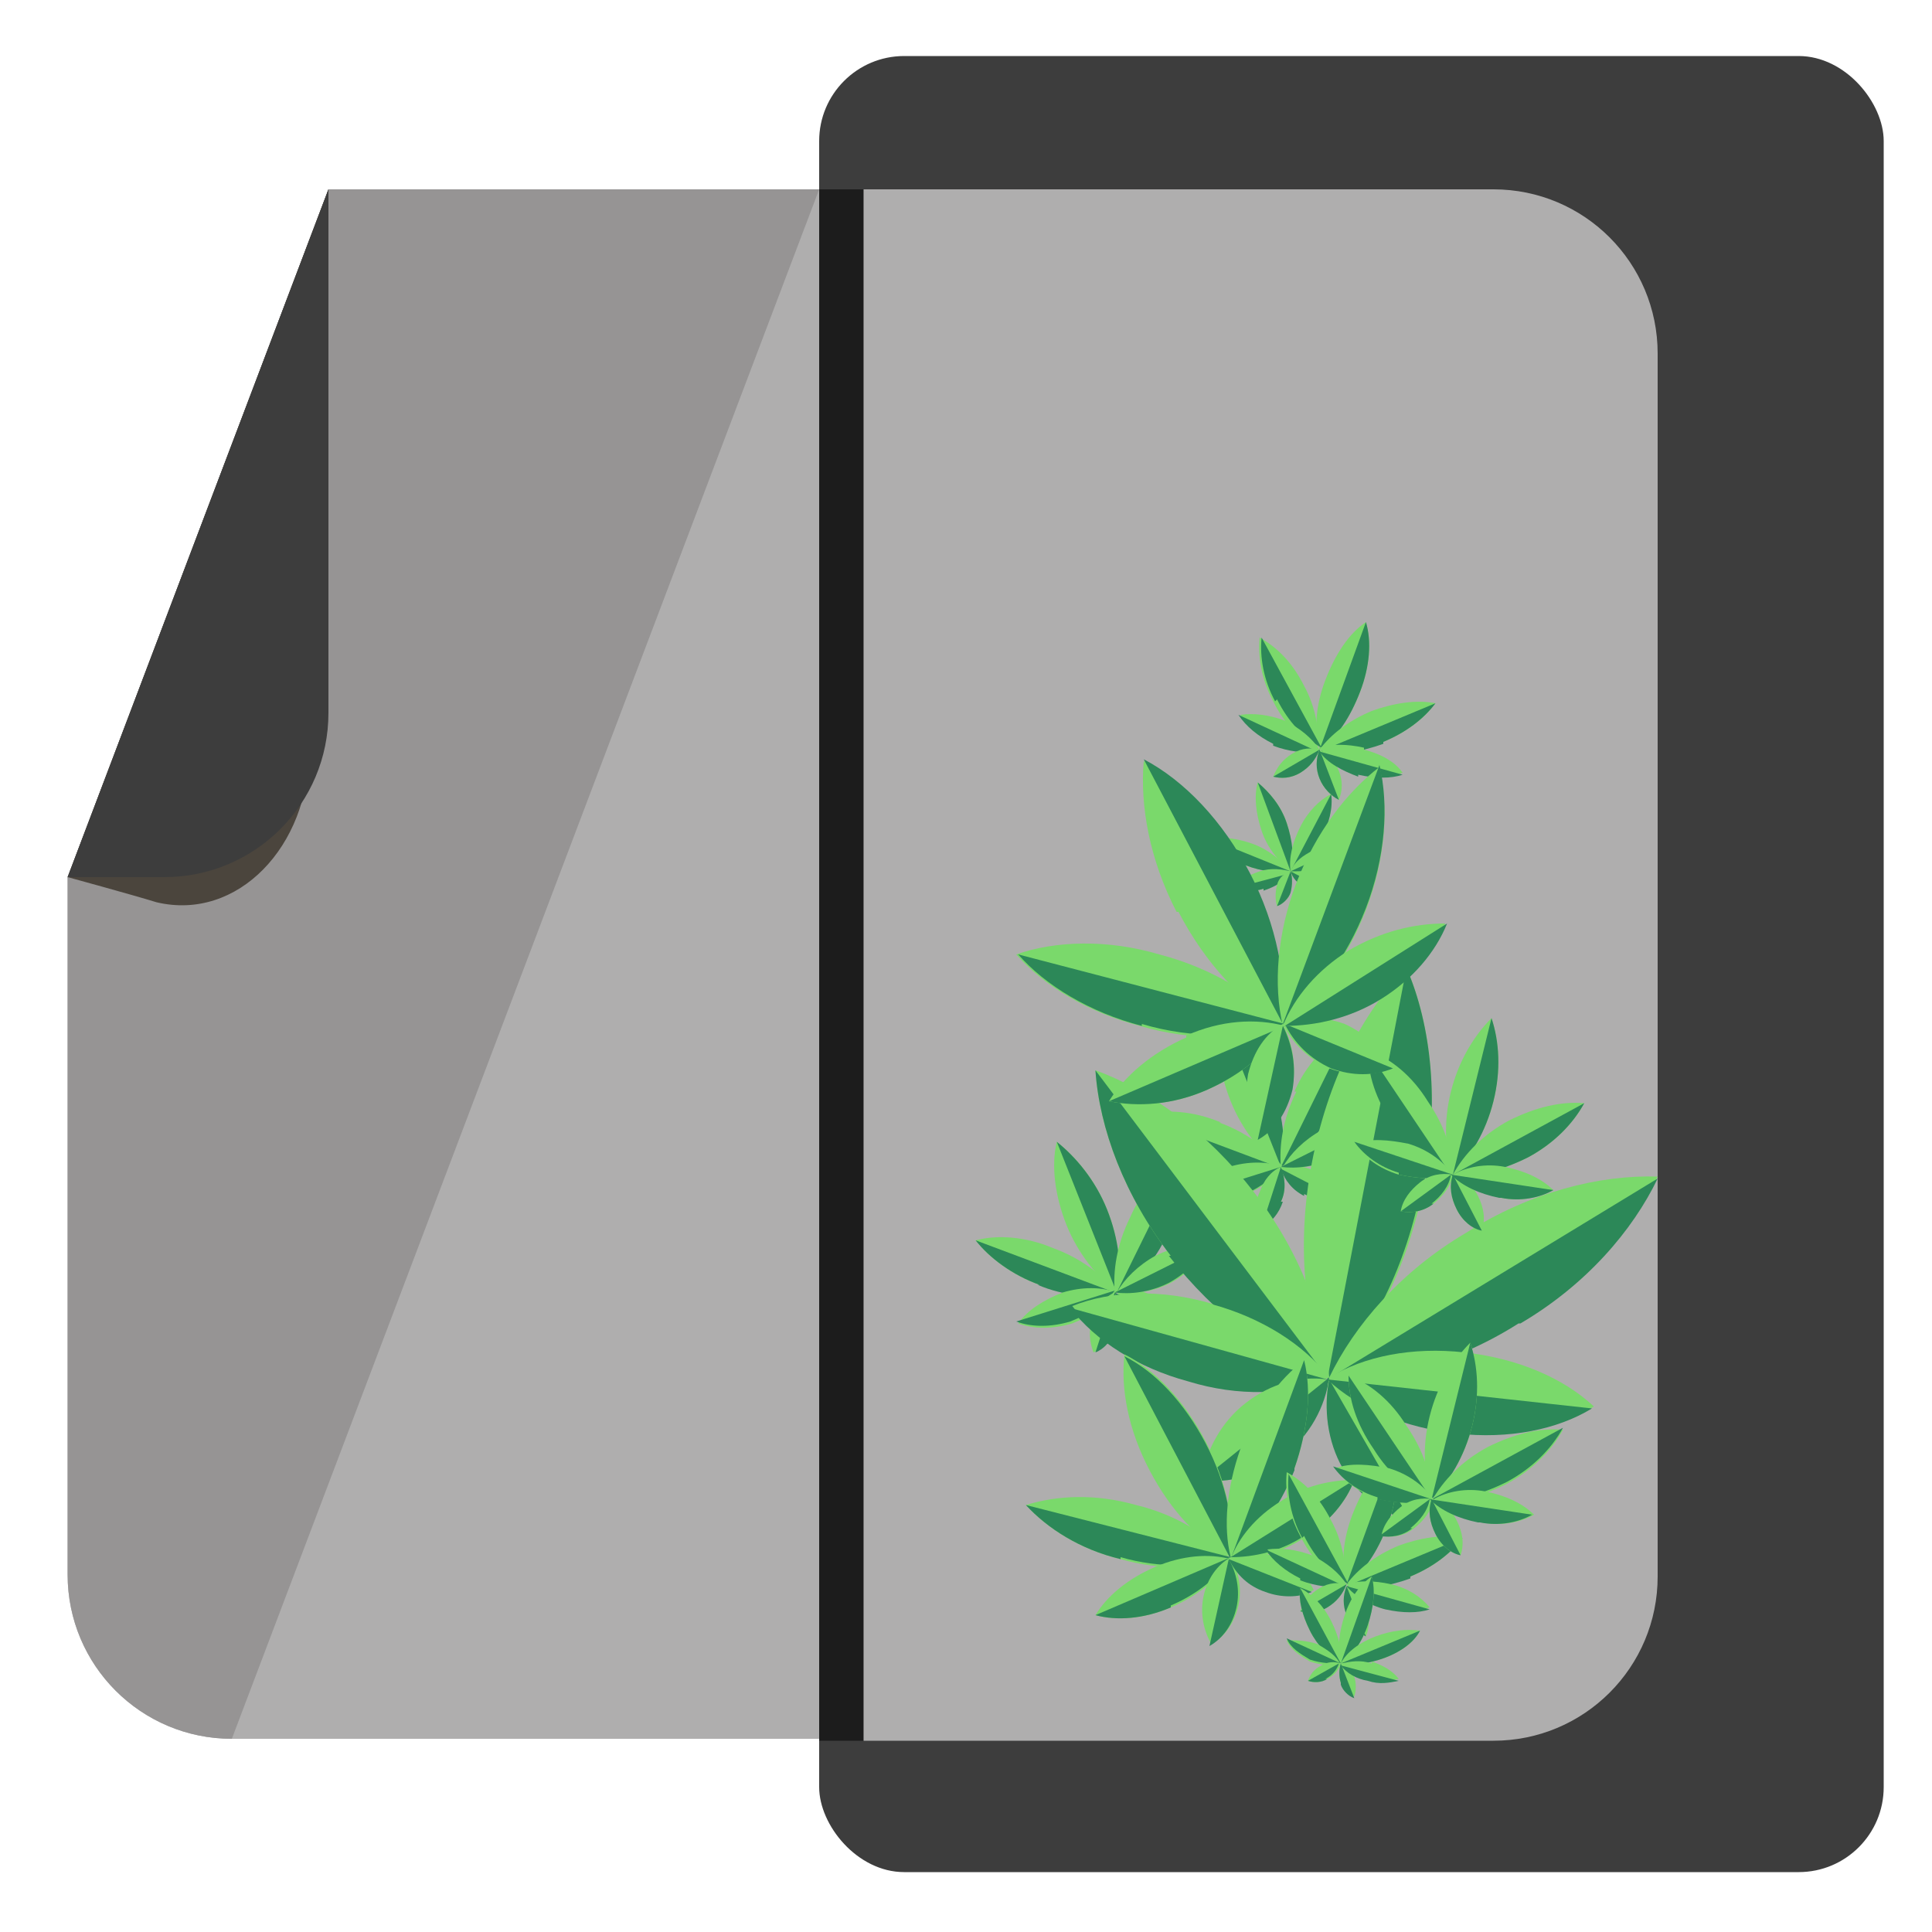 <svg viewBox="0 0 100 100" xmlns="http://www.w3.org/2000/svg"><path d="m77.3 9.8h-60.3l-13.5 35.6v36.1c0 4.7 3.8 8.5 8.5 8.5h65.3c4.7 0 8.5-3.8 8.5-8.5v-63.2c0-4.7-3.8-8.5-8.5-8.5z" fill="#afaeae"/><rect fill="#3d3d3d" height="94" rx="4.4" width="55.1" x="42.4" y="2.9"/><path d="m42.4 9.8h2.3v80.3h-2.3z" fill="#1c1c1c"/><path d="m77.3 9.8h-32.6v80.3h32.6c4.7 0 8.5-3.8 8.5-8.5v-63.3c0-4.7-3.8-8.5-8.5-8.5z" fill="#afaeae"/><path d="m17 9.8-13.5 35.6v36.1c0 4.7 3.8 8.5 8.5 8.5l30.4-80.2z" fill="#969494"/><path d="m3.5 45.4s3.3.9 4.6 1.3c4.2 1 7.9-2.9 7.9-7.9l1-29z" fill="#4b453d"/><path d="m3.5 45.4h5c4.7 0 8.5-3.8 8.5-8.5v-27.1z" fill="#3d3d3d"/><path d="m55.2 63.4c.6 1.5 1.6 2.7 2.6 3.5.3-1.2.1-2.8-.5-4.3s-1.6-2.7-2.6-3.5c-.3 1.2-.1 2.8.5 4.3z" fill="#7ad96b"/><path d="m57.3 62.6c-.6-1.5-1.6-2.7-2.6-3.5l3.1 7.8c.3-1.2.1-2.8-.5-4.3z" fill="#2c8858"/><path d="m58.5 63c-.7 1.4-.9 2.8-.8 3.9 1-.6 2-1.6 2.6-3 .7-1.4.9-2.8.8-3.9-1 .6-2 1.6-2.6 3z" fill="#7ad96b"/><path d="m60.4 63.9c.7-1.4.9-2.8.8-3.9l-3.4 6.9c1-.6 2-1.6 2.6-3z" fill="#2c8858"/><path d="m54.5 64.6c1.4.5 2.6 1.4 3.3 2.3-1.1.3-2.6.2-4-.4-1.4-.5-2.6-1.4-3.3-2.3 1.1-.3 2.6-.2 4 .4z" fill="#7ad96b"/><path d="m53.8 66.5c-1.4-.5-2.6-1.4-3.3-2.3l7.2 2.7c-1.1.3-2.6.2-4-.4z" fill="#2c8858"/><path d="m55 66.9c1-.3 2-.3 2.8 0-.5.7-1.3 1.2-2.3 1.6-1 .3-2 .3-2.8 0 .5-.7 1.3-1.2 2.3-1.6z" fill="#7ad96b"/><path d="m55.4 68.4c-1 .3-2 .3-2.8 0l5.1-1.6c-.5.7-1.3 1.2-2.3 1.6z" fill="#2c8858"/><path d="m56.6 68.2c.2-.6.6-1.1 1.1-1.3.2.5.3 1.2 0 1.8-.2.6-.6 1.1-1.1 1.3-.2-.5-.3-1.2 0-1.8z" fill="#7ad96b"/><path d="m57.8 68.7c-.2.6-.6 1.1-1.1 1.3l1-3.1c.2.5.3 1.2 0 1.8z" fill="#2c8858"/><path d="m59.5 67c-.6-.3-1.2-.3-1.7-.2.2.6.6 1.1 1.2 1.4s1.2.3 1.7.2c-.2-.6-.6-1.1-1.2-1.4z" fill="#7ad96b"/><path d="m58.9 68.2c.6.3 1.2.3 1.7.2l-2.9-1.5c.2.6.6 1.1 1.2 1.4z" fill="#2c8858"/><path d="m59.8 65c-.9.5-1.6 1.2-2 1.9.8.1 1.8 0 2.8-.5.9-.5 1.6-1.2 2-1.9-.8-.1-1.8 0-2.8.5z" fill="#7ad96b"/><path d="m60.5 66.4c.9-.5 1.6-1.2 2-1.9l-4.8 2.4c.8.1 1.8 0 2.8-.5z" fill="#2c8858"/><path d="m63.7 57c.6 1.5 1.6 2.7 2.6 3.5.3-1.2.1-2.8-.5-4.3s-1.6-2.7-2.6-3.5c-.3 1.2-.1 2.8.5 4.3z" fill="#7ad96b"/><path d="m65.8 56.1c-.6-1.5-1.6-2.7-2.6-3.5l3.1 7.8c.3-1.2.1-2.8-.5-4.3z" fill="#2c8858"/><path d="m67.1 56.5c-.7 1.4-.9 2.8-.8 3.9 1-.6 2-1.6 2.6-3 .7-1.4.9-2.8.7-3.9-1 .6-2 1.6-2.6 3z" fill="#7ad96b"/><path d="m69 57.4c.7-1.4.9-2.8.7-3.9l-3.4 6.9c1-.6 2-1.6 2.6-3z" fill="#2c8858"/><path d="m63.1 58.1c1.4.5 2.6 1.4 3.3 2.3-1.1.3-2.6.2-4-.4-1.4-.5-2.6-1.4-3.2-2.3 1.1-.3 2.6-.2 4 .4z" fill="#7ad96b"/><path d="m62.4 60.1c-1.4-.5-2.6-1.4-3.2-2.3l7.2 2.7c-1.1.3-2.6.2-4-.4z" fill="#2c8858"/><path d="m63.6 60.4c1-.3 2-.3 2.8 0-.5.7-1.3 1.2-2.3 1.6-1 .3-2 .3-2.8 0 .5-.7 1.3-1.2 2.3-1.6z" fill="#7ad96b"/><path d="m64 62c-1 .3-2 .3-2.8 0l5.1-1.6c-.5.7-1.3 1.2-2.3 1.6z" fill="#2c8858"/><path d="m65.2 61.7c.2-.6.6-1.1 1.1-1.3.2.5.3 1.2 0 1.8-.2.6-.6 1.1-1.1 1.3-.2-.5-.3-1.2 0-1.8z" fill="#7ad96b"/><path d="m66.4 62.2c-.2.6-.6 1.1-1.1 1.3l1-3.1c.2.5.3 1.2 0 1.8z" fill="#2c8858"/><path d="m68 60.6c-.6-.3-1.2-.3-1.7-.2.2.6.6 1.1 1.2 1.4s1.2.3 1.7.2c-.2-.6-.6-1.1-1.2-1.4z" fill="#7ad96b"/><path d="m67.5 61.8c.6.3 1.2.3 1.7.2l-2.9-1.5c.2.6.6 1.1 1.2 1.4z" fill="#2c8858"/><path d="m68.4 58.5c-.9.5-1.6 1.2-2 1.9.8.1 1.8 0 2.8-.5.9-.5 1.6-1.2 2-1.9-.8-.1-1.8 0-2.8.5z" fill="#7ad96b"/><path d="m69.1 59.9c.9-.5 1.6-1.2 2-1.9l-4.8 2.4c.8.1 1.8 0 2.8-.5z" fill="#2c8858"/><g fill="none"><path d="m75.2 60.8-4.1 6.5"/><path d="m63.7 80.7 4.5 8.4"/><path d="m69.4 86.1-1.2 4.2"/><path d="m66.5 53.1 1.6 3.6"/></g><path d="m67.9 60.2c-.8 4.2-.4 8.2.9 11.2 2.3-2.3 4.1-5.9 4.9-10.1s.4-8.2-.9-11.2c-2.3 2.3-4.1 5.9-4.9 10.1z" fill="#7ad96b"/><path d="m73.7 61.3c.8-4.2.4-8.2-.9-11.2l-4.1 21.3c2.3-2.3 4.1-5.9 4.9-10.1z" fill="#2c8858"/><path d="m75.9 63.8c-3.4 2-5.8 4.8-7.1 7.5 3 .1 6.6-.8 9.9-2.9 3.4-2 5.8-4.8 7.1-7.5-3-.1-6.6.8-9.9 2.9z" fill="#7ad96b"/><path d="m78.7 68.5c3.4-2 5.8-4.8 7.1-7.5l-17.1 10.4c3 .1 6.6-.8 9.9-2.9z" fill="#2c8858"/><path d="m64.9 61.7c2.4 3.1 3.7 6.6 3.9 9.6-2.8-1-5.8-3.2-8.2-6.3s-3.7-6.6-3.9-9.6c2.8 1 5.8 3.2 8.2 6.3z" fill="#7ad96b"/><path d="m60.6 65c-2.4-3.1-3.7-6.6-3.9-9.6l12 15.9c-2.8-1-5.8-3.2-8.2-6.3z" fill="#2c8858"/><path d="m62.7 67.5c2.6.7 4.8 2.1 6.1 3.8-2 .8-4.6.9-7.2.1-2.6-.7-4.8-2.1-6.1-3.8 2-.8 4.6-.9 7.3-.1z" fill="#7ad96b"/><path d="m61.5 71.5c-2.6-.7-4.8-2.1-6.1-3.8l13.3 3.7c-2 .8-4.6.9-7.2.1z" fill="#2c8858"/><path d="m64.5 72.6c1.3-1 2.8-1.4 4.2-1.2-.2 1.5-1 3-2.3 4s-2.8 1.4-4.2 1.2c.2-1.5 1-3 2.3-4z" fill="#7ad96b"/><path d="m66.4 75.4c-1.3 1-2.8 1.4-4.2 1.2l6.6-5.3c-.2 1.5-1 3-2.3 4z" fill="#2c8858"/><path d="m72.3 74c-.8-1.4-2.1-2.4-3.5-2.7-.3 1.5-.1 3.2.7 4.6s2.1 2.4 3.5 2.7c.3-1.5.1-3.2-.7-4.6z" fill="#7ad96b"/><path d="m69.5 76c.8 1.4 2.1 2.4 3.5 2.7l-4.2-7.3c-.3 1.5-.1 3.2.7 4.6z" fill="#2c8858"/><path d="m75.8 70c-2.7-.3-5.2.2-7 1.3 1.6 1.5 4 2.5 6.7 2.8s5.2-.2 7-1.3c-1.6-1.5-4-2.5-6.7-2.8z" fill="#7ad96b"/><path d="m75.4 74.2c2.7.3 5.2-.2 7-1.3l-13.7-1.5c1.6 1.5 4 2.5 6.7 2.8z" fill="#2c8858"/><path d="m59.5 76.1c1.1 2.1 2.6 3.7 4.2 4.5.2-1.8-.2-3.9-1.3-6s-2.6-3.7-4.2-4.5c-.2 1.8.2 3.9 1.3 6z" fill="#7ad96b"/><path d="m62.4 74.7c-1.1-2.1-2.6-3.7-4.2-4.5l5.5 10.5c.2-1.8-.2-3.9-1.3-6z" fill="#2c8858"/><path d="m64.2 75c-.7 2-.9 4-.5 5.6 1.3-1 2.5-2.6 3.3-4.6.7-2 .9-4 .5-5.6-1.3 1-2.5 2.6-3.3 4.6z" fill="#7ad96b"/><path d="m67 76c.7-2 .9-4 .5-5.6l-3.8 10.3c1.3-1 2.5-2.6 3.3-4.6z" fill="#2c8858"/><path d="m58.8 77.9c2.1.5 3.8 1.6 4.9 2.8-1.6.5-3.6.6-5.7 0-2.1-.5-3.8-1.6-4.9-2.8 1.6-.5 3.6-.6 5.7 0z" fill="#7ad96b"/><path d="m58 80.7c-2.1-.5-3.8-1.6-4.9-2.8l10.6 2.7c-1.6.5-3.6.6-5.7 0z" fill="#2c8858"/><path d="m59.8 81.1c1.4-.6 2.8-.7 3.9-.4-.6 1-1.7 1.9-3.1 2.5s-2.8.7-3.9.4c.6-1 1.7-1.9 3.1-2.5z" fill="#7ad96b"/><path d="m60.6 83.2c-1.4.6-2.8.7-3.9.4l7-3c-.6 1-1.7 1.9-3.1 2.5z" fill="#2c8858"/><path d="m62.3 82.6c.2-.9.7-1.6 1.4-2 .4.7.6 1.6.4 2.5s-.7 1.6-1.4 2c-.4-.7-.6-1.6-.4-2.5z" fill="#7ad96b"/><path d="m64 83.2c-.2.9-.7 1.6-1.4 2l1-4.5c.4.7.6 1.6.4 2.5z" fill="#2c8858"/><path d="m66.1 80.6c-.8-.3-1.7-.3-2.4 0 .4.8 1 1.4 1.9 1.7.8.3 1.7.3 2.4 0-.4-.8-1-1.4-1.9-1.7z" fill="#7ad96b"/><path d="m65.5 82.4c.8.3 1.7.3 2.4 0l-4.3-1.7c.4.8 1 1.4 1.9 1.7z" fill="#2c8858"/><path d="m66.3 77.7c-1.3.8-2.2 1.9-2.6 3 1.2 0 2.6-.3 3.8-1.1 1.3-.8 2.2-1.9 2.6-3-1.2 0-2.6.3-3.8 1.1z" fill="#7ad96b"/><path d="m67.5 79.6c1.3-.8 2.2-1.9 2.6-3l-6.4 4c1.2 0 2.6-.3 3.8-1.1z" fill="#2c8858"/><path d="m68.6 35.2c-.5 1.3-.6 2.6-.3 3.6.9-.6 1.6-1.7 2.1-3s.6-2.6.3-3.6c-.9.6-1.6 1.7-2.1 3z" fill="#7ad96b"/><path d="m70.4 35.8c.5-1.3.6-2.6.3-3.6l-2.4 6.6c.9-.6 1.6-1.7 2.1-3z" fill="#2c8858"/><path d="m71 36.8c-1.2.5-2.1 1.2-2.7 2 1 .2 2.2 0 3.3-.4 1.2-.5 2.1-1.2 2.7-2-1-.2-2.2 0-3.3.4z" fill="#7ad96b"/><path d="m71.6 38.4c1.2-.5 2.1-1.2 2.7-2l-6 2.5c1 .2 2.2 0 3.3-.4z" fill="#2c8858"/><path d="m67.5 35.5c.6 1.1.8 2.3.7 3.3-.9-.5-1.7-1.3-2.3-2.5-.6-1.1-.8-2.3-.7-3.3.9.5 1.7 1.3 2.3 2.5z" fill="#7ad96b"/><path d="m66 36.3c-.6-1.1-.8-2.3-.7-3.3l3.1 5.7c-.9-.5-1.7-1.3-2.3-2.5z" fill="#2c8858"/><path d="m66.5 37.3c.8.4 1.4.9 1.8 1.5-.7.1-1.5 0-2.3-.3-.8-.4-1.4-.9-1.8-1.5.7-.1 1.5 0 2.3.3z" fill="#7ad96b"/><path d="m65.9 38.5c-.8-.4-1.4-.9-1.8-1.5l4.1 1.9c-.7.1-1.5 0-2.3-.3z" fill="#2c8858"/><path d="m66.9 39c.5-.3 1-.3 1.4-.2-.2.5-.5.9-1 1.2s-1 .3-1.4.2c.2-.5.5-.9 1-1.2z" fill="#7ad96b"/><path d="m67.3 40c-.5.3-1 .3-1.4.2l2.4-1.4c-.2.5-.5.9-1 1.2z" fill="#2c8858"/><path d="m69.3 39.9c-.2-.5-.6-.9-1-1.1-.2.5-.2 1 0 1.5s.6.9 1 1.1c.2-.5.2-1 0-1.5z" fill="#7ad96b"/><path d="m68.3 40.3c.2.5.6.9 1 1.1l-1-2.6c-.2.5-.2 1 0 1.5z" fill="#2c8858"/><path d="m70.6 38.7c-.9-.2-1.7-.2-2.3 0 .4.6 1.2 1 2 1.3.9.2 1.7.2 2.3 0-.4-.6-1.2-1-2-1.2z" fill="#7ad96b"/><path d="m70.3 40.1c.9.2 1.7.2 2.3 0l-4.3-1.2c.4.6 1.2 1 2 1.3z" fill="#2c8858"/><path d="m70 78.4c-.5 1.3-.6 2.6-.3 3.6.9-.6 1.6-1.7 2.1-3s.6-2.6.3-3.6c-.9.6-1.6 1.7-2.1 3z" fill="#7ad96b"/><path d="m71.8 79c.5-1.3.6-2.6.3-3.6l-2.4 6.6c.9-.6 1.6-1.7 2.1-3z" fill="#2c8858"/><path d="m72.4 80c-1.2.5-2.1 1.2-2.7 2 1 .2 2.2 0 3.3-.4 1.2-.5 2.1-1.2 2.7-2-1-.2-2.2 0-3.3.4z" fill="#7ad96b"/><path d="m73 81.6c1.2-.5 2.1-1.2 2.7-2l-6 2.5c1 .2 2.2 0 3.3-.4z" fill="#2c8858"/><path d="m68.9 78.7c.6 1.1.8 2.3.7 3.3-.9-.5-1.7-1.3-2.3-2.5-.6-1.1-.8-2.3-.7-3.3.9.5 1.7 1.3 2.3 2.5z" fill="#7ad96b"/><path d="m67.4 79.6c-.6-1.1-.8-2.3-.7-3.3l3.1 5.7c-.9-.5-1.7-1.3-2.3-2.5z" fill="#2c8858"/><path d="m67.9 80.5c.8.4 1.4.9 1.8 1.5-.7.1-1.5 0-2.3-.3-.8-.4-1.4-.9-1.8-1.5.7-.1 1.5 0 2.3.3z" fill="#7ad96b"/><path d="m67.3 81.7c-.8-.4-1.4-.9-1.8-1.5l4.1 1.9c-.7.1-1.5 0-2.3-.3z" fill="#2c8858"/><path d="m68.3 82.2c.5-.3 1-.3 1.4-.2-.2.5-.5.9-1 1.2s-1 .3-1.4.2c.2-.5.5-.9 1-1.2z" fill="#7ad96b"/><path d="m68.7 83.2c-.5.3-1 .3-1.4.2l2.4-1.4c-.2.5-.5.9-1 1.2z" fill="#2c8858"/><path d="m70.7 83.1c-.2-.5-.6-.9-1-1-.2.5-.2 1 0 1.5s.6.9 1 1.1c.2-.5.2-1 0-1.5z" fill="#7ad96b"/><path d="m69.7 83.6c.2.5.6.9 1 1.1l-1-2.6c-.2.5-.2 1 0 1.5z" fill="#2c8858"/><path d="m72 82c-.9-.2-1.7-.2-2.3 0 .4.5 1.2 1 2 1.2.9.2 1.7.2 2.3 0-.4-.5-1.1-1-2-1.2z" fill="#7ad96b"/><path d="m71.7 83.3c.9.2 1.7.2 2.3 0l-4.3-1.2c.4.5 1.2 1 2 1.2z" fill="#2c8858"/><path d="m65.3 43c.3.9.9 1.6 1.5 2.1.2-.7.1-1.6-.2-2.5s-.9-1.6-1.5-2.1c-.2.7-.1 1.6.2 2.5z" fill="#7ad96b"/><path d="m66.6 42.6c-.3-.9-.9-1.6-1.5-2.1l1.7 4.6c.2-.7.1-1.6-.2-2.5z" fill="#2c8858"/><path d="m67.3 42.8c-.4.8-.6 1.6-.5 2.3.6-.3 1.2-.9 1.6-1.7s.6-1.6.5-2.3c-.6.3-1.2.9-1.6 1.7z" fill="#7ad96b"/><path d="m68.4 43.4c.4-.8.6-1.6.5-2.3l-2.1 4c.6-.3 1.2-.9 1.6-1.7z" fill="#2c8858"/><path d="m64.9 43.7c.8.3 1.5.9 1.9 1.4-.7.1-1.5 0-2.3-.3s-1.5-.9-1.9-1.4c.7-.1 1.5 0 2.3.3z" fill="#7ad96b"/><path d="m64.5 44.8c-.8-.3-1.5-.9-1.9-1.4l4.2 1.7c-.7.1-1.5 0-2.3-.3z" fill="#2c8858"/><path d="m65.2 45.1c.6-.2 1.2-.1 1.6 0-.3.4-.8.7-1.4.9s-1.2.1-1.6 0c.3-.4.8-.7 1.4-.9z" fill="#7ad96b"/><path d="m65.4 46c-.6.2-1.2.1-1.6 0l3-.8c-.3.4-.8.7-1.4.9z" fill="#2c8858"/><path d="m66.1 45.8c.1-.4.4-.6.7-.7.1.3.1.7 0 1.1-.1.3-.4.6-.7.7-.1-.3-.1-.7 0-1.1z" fill="#7ad96b"/><path d="m66.8 46.2c-.1.3-.4.6-.7.7l.7-1.8c.1.3.1.7 0 1.1z" fill="#2c8858"/><path d="m67.8 45.2c-.3-.2-.7-.2-1-.1.1.3.3.6.7.8.3.2.7.2 1 .1-.1-.3-.3-.6-.7-.8z" fill="#7ad96b"/><path d="m67.5 45.9c.3.2.7.2 1 .1l-1.7-.9c.1.3.3.6.7.8z" fill="#2c8858"/><path d="m68 44c-.6.3-1 .6-1.2 1.1.5 0 1.1 0 1.6-.2.6-.3 1-.6 1.2-1.1-.5 0-1.1 0-1.6.2z" fill="#7ad96b"/><path d="m68.4 44.9c.6-.3 1-.6 1.2-1.1l-2.8 1.3c.5 0 1.1 0 1.6-.2z" fill="#2c8858"/><path d="m69.6 83.6c-.3.9-.4 1.8-.2 2.5.6-.4 1.1-1.1 1.4-2s.4-1.8.2-2.5c-.6.4-1.1 1.1-1.4 2z" fill="#7ad96b"/><path d="m70.8 84.1c.3-.9.4-1.8.2-2.5l-1.6 4.5c.6-.4 1.1-1.1 1.4-2z" fill="#2c8858"/><path d="m71.2 84.7c-.8.3-1.5.8-1.8 1.4.7.1 1.5 0 2.3-.3s1.5-.8 1.8-1.4c-.7-.1-1.5 0-2.3.3z" fill="#7ad96b"/><path d="m71.7 85.8c.8-.3 1.5-.8 1.8-1.4l-4.1 1.7c.7.1 1.5 0 2.3-.3z" fill="#2c8858"/><path d="m68.9 83.9c.4.8.6 1.6.5 2.2-.6-.3-1.2-.9-1.6-1.7s-.6-1.6-.5-2.2c.6.3 1.2.9 1.6 1.7z" fill="#7ad96b"/><path d="m67.8 84.4c-.4-.8-.6-1.6-.5-2.2l2.1 3.9c-.6-.3-1.2-.9-1.6-1.7z" fill="#2c8858"/><path d="m68.2 85.1c.5.3 1 .6 1.2 1.1-.5 0-1 0-1.6-.2-.5-.3-1-.6-1.2-1.1.5 0 1 0 1.6.2z" fill="#7ad96b"/><path d="m67.8 85.9c-.5-.3-1-.6-1.2-1.1l2.8 1.3c-.5 0-1 0-1.6-.2z" fill="#2c8858"/><path d="m68.4 86.2c.3-.2.7-.2 1-.1-.1.3-.3.6-.7.8-.3.2-.7.2-1 .1.1-.3.3-.6.7-.8z" fill="#7ad96b"/><path d="m68.7 86.9c-.3.2-.7.2-1 .1l1.6-.9c-.1.3-.3.6-.7.8z" fill="#2c8858"/><path d="m70.1 86.8c-.1-.3-.4-.6-.7-.7-.1.3-.1.7 0 1s.4.6.7.7c.1-.3.1-.7 0-1z" fill="#7ad96b"/><path d="m69.4 87.2c.1.3.4.6.7.7l-.7-1.8c-.1.3-.1.7 0 1z" fill="#2c8858"/><path d="m71 86.1c-.6-.2-1.1-.1-1.6 0 .3.4.8.7 1.4.8.6.2 1.1.1 1.6 0-.3-.4-.8-.7-1.4-.9z" fill="#7ad96b"/><path d="m70.8 87c.6.2 1.1.1 1.6 0l-3-.8c.3.4.8.7 1.4.8z" fill="#2c8858"/><path d="m75.1 56.5c-.4 1.6-.3 3.1.1 4.3.9-.9 1.7-2.2 2.1-3.8s.3-3.1-.1-4.3c-.9.9-1.7 2.2-2.1 3.8z" fill="#7ad96b"/><path d="m77.3 57c.4-1.6.3-3.1-.1-4.3l-2 8.1c.9-.9 1.7-2.2 2.1-3.8z" fill="#2c8858"/><path d="m78.1 58c-1.3.7-2.3 1.7-2.9 2.8 1.2.1 2.5-.2 3.9-.9 1.3-.7 2.3-1.7 2.9-2.8-1.2-.1-2.5.2-3.9.9z" fill="#7ad96b"/><path d="m79.1 59.9c1.3-.7 2.3-1.7 2.9-2.8l-6.8 3.7c1.2.1 2.5-.2 3.9-.9z" fill="#2c8858"/><path d="m73.9 57c.9 1.3 1.3 2.6 1.3 3.8-1.1-.4-2.2-1.3-3-2.6-.9-1.3-1.3-2.6-1.3-3.8 1.1.4 2.2 1.3 3 2.6z" fill="#7ad96b"/><path d="m72.1 58.2c-.9-1.3-1.3-2.6-1.3-3.8l4.3 6.4c-1.1-.4-2.2-1.3-3-2.6z" fill="#2c8858"/><path d="m72.9 59.2c1 .3 1.8.9 2.3 1.6-.8.3-1.8.2-2.8 0-1-.3-1.8-.9-2.3-1.6.8-.3 1.8-.2 2.8 0z" fill="#7ad96b"/><path d="m72.4 60.7c-1-.3-1.8-.9-2.3-1.6l5.1 1.7c-.8.3-1.8.2-2.8 0z" fill="#2c8858"/><path d="m73.5 61.2c.5-.4 1.1-.5 1.7-.4-.1.6-.5 1.1-1 1.5s-1.1.5-1.7.4c.1-.6.5-1.1 1-1.5z" fill="#7ad96b"/><path d="m74.2 62.3c-.5.4-1.1.5-1.7.4l2.6-1.9c-.1.6-.5 1.1-1 1.5z" fill="#2c8858"/><path d="m76.5 61.9c-.3-.6-.8-1-1.3-1.1-.2.6-.1 1.2.2 1.8s.8 1 1.3 1.1c.2-.6.1-1.2-.2-1.8z" fill="#7ad96b"/><path d="m75.4 62.6c.3.6.8 1 1.3 1.1l-1.5-2.9c-.2.6-.1 1.2.2 1.8z" fill="#2c8858"/><path d="m77.9 60.4c-1-.2-2 0-2.7.4.6.6 1.5 1 2.5 1.2s2 0 2.7-.4c-.6-.6-1.5-1-2.5-1.2z" fill="#7ad96b"/><path d="m77.7 62c1 .2 2 0 2.7-.4l-5.3-.8c.6.6 1.5 1 2.5 1.2z" fill="#2c8858"/><path d="m74 73.3c-.4 1.6-.3 3.1.1 4.3.9-.9 1.7-2.2 2.1-3.8s.3-3.1-.1-4.3c-.9.9-1.7 2.2-2.1 3.8z" fill="#7ad96b"/><path d="m76.2 73.8c.4-1.6.3-3.1-.1-4.3l-2 8.1c.9-.9 1.7-2.2 2.1-3.8z" fill="#2c8858"/><path d="m77 74.9c-1.3.7-2.3 1.7-2.9 2.8 1.2.1 2.5-.2 3.9-.9 1.3-.7 2.3-1.7 2.9-2.8-1.2-.1-2.5.2-3.9.9z" fill="#7ad96b"/><path d="m78 76.7c1.3-.7 2.3-1.7 2.9-2.8l-6.8 3.7c1.2.1 2.5-.2 3.9-.9z" fill="#2c8858"/><path d="m72.8 73.8c.9 1.3 1.3 2.6 1.3 3.8-1.1-.4-2.2-1.3-3-2.6-.9-1.3-1.3-2.6-1.3-3.8 1.1.4 2.2 1.3 3 2.6z" fill="#7ad96b"/><path d="m71.1 75c-.9-1.3-1.3-2.6-1.3-3.8l4.3 6.4c-1.1-.4-2.2-1.3-3-2.6z" fill="#2c8858"/><path d="m71.9 76c1 .3 1.8.9 2.3 1.6-.8.3-1.8.2-2.8 0-1-.3-1.8-.9-2.3-1.6.8-.3 1.8-.2 2.8 0z" fill="#7ad96b"/><path d="m71.3 77.5c-1-.3-1.8-.9-2.3-1.6l5.1 1.7c-.8.3-1.8.2-2.8 0z" fill="#2c8858"/><path d="m72.5 78c.5-.4 1.1-.5 1.7-.4-.1.6-.5 1.1-1 1.5s-1.1.5-1.7.4c.1-.6.5-1.1 1-1.5z" fill="#7ad96b"/><path d="m73.1 79.1c-.5.4-1.1.5-1.7.4l2.6-1.9c-.1.6-.5 1.1-1 1.5z" fill="#2c8858"/><path d="m75.4 78.7c-.3-.6-.8-1-1.3-1.1-.2.6-.1 1.2.2 1.8s.8 1 1.3 1.1c.2-.6.1-1.2-.2-1.8z" fill="#7ad96b"/><path d="m74.3 79.4c.3.6.8 1 1.3 1.1l-1.5-2.9c-.2.6-.1 1.2.2 1.8z" fill="#2c8858"/><path d="m76.9 77.2c-1-.2-2 0-2.7.4.6.6 1.5 1 2.5 1.2s2 0 2.7-.4c-.6-.6-1.5-1-2.5-1.2z" fill="#7ad96b"/><path d="m76.6 78.8c1 .2 2 0 2.7-.4l-5.3-.8c.6.6 1.5 1 2.5 1.2z" fill="#2c8858"/><path d="m61 47.2c1.4 2.7 3.4 4.8 5.4 5.9.2-2.3-.3-5.1-1.7-7.8s-3.4-4.8-5.5-5.9c-.2 2.3.3 5.1 1.7 7.8z" fill="#7ad96b"/><path d="m64.7 45.2c-1.4-2.7-3.4-4.8-5.5-5.9l7.2 13.7c.2-2.3-.3-5.1-1.7-7.8z" fill="#2c8858"/><path d="m67.1 45.7c-1 2.6-1.2 5.3-.7 7.4 1.7-1.3 3.3-3.4 4.3-6s1.2-5.3.7-7.4c-1.7 1.3-3.3 3.4-4.3 6z" fill="#7ad96b"/><path d="m70.7 47c1-2.6 1.2-5.3.7-7.4l-5 13.4c1.7-1.3 3.3-3.4 4.3-6z" fill="#2c8858"/><path d="m60 49.4c2.7.7 5 2.1 6.4 3.7-2 .7-4.7.8-7.4 0-2.7-.7-5-2.1-6.4-3.7 2-.7 4.7-.8 7.4 0z" fill="#7ad96b"/><path d="m59.1 53.1c-2.7-.7-5-2.1-6.4-3.7l13.8 3.6c-2 .7-4.7.8-7.4 0z" fill="#2c8858"/><path d="m61.4 53.6c1.8-.8 3.6-.9 5.1-.5-.8 1.3-2.2 2.5-4 3.3s-3.6.9-5.1.6c.8-1.3 2.2-2.5 4-3.3z" fill="#7ad96b"/><path d="m62.5 56.4c-1.8.8-3.6.9-5.1.6l9.1-3.9c-.8 1.3-2.2 2.5-4 3.3z" fill="#2c8858"/><path d="m64.6 55.6c.3-1.2.9-2.1 1.8-2.6.5 1 .7 2.1.5 3.3-.3 1.2-.9 2.1-1.8 2.6-.5-1-.7-2.1-.5-3.3z" fill="#7ad96b"/><path d="m66.9 56.4c-.3 1.2-.9 2.1-1.8 2.6l1.3-5.9c.5 1 .7 2.1.5 3.3z" fill="#2c8858"/><path d="m69.6 53c-1.1-.4-2.2-.4-3.2 0 .5 1 1.3 1.8 2.4 2.3 1.1.4 2.2.4 3.2 0-.5-1-1.3-1.8-2.4-2.3z" fill="#7ad96b"/><path d="m68.9 55.3c1.1.4 2.2.4 3.2 0l-5.6-2.3c.5 1 1.3 1.8 2.4 2.3z" fill="#2c8858"/><path d="m69.8 49.2c-1.6 1-2.8 2.4-3.4 3.9 1.6 0 3.4-.4 5-1.4s2.8-2.4 3.4-3.9c-1.6 0-3.3.4-5 1.4z" fill="#7ad96b"/><path d="m71.5 51.7c1.6-1 2.8-2.4 3.4-3.9l-8.4 5.3c1.6 0 3.4-.4 5-1.4z" fill="#2c8858"/></svg>